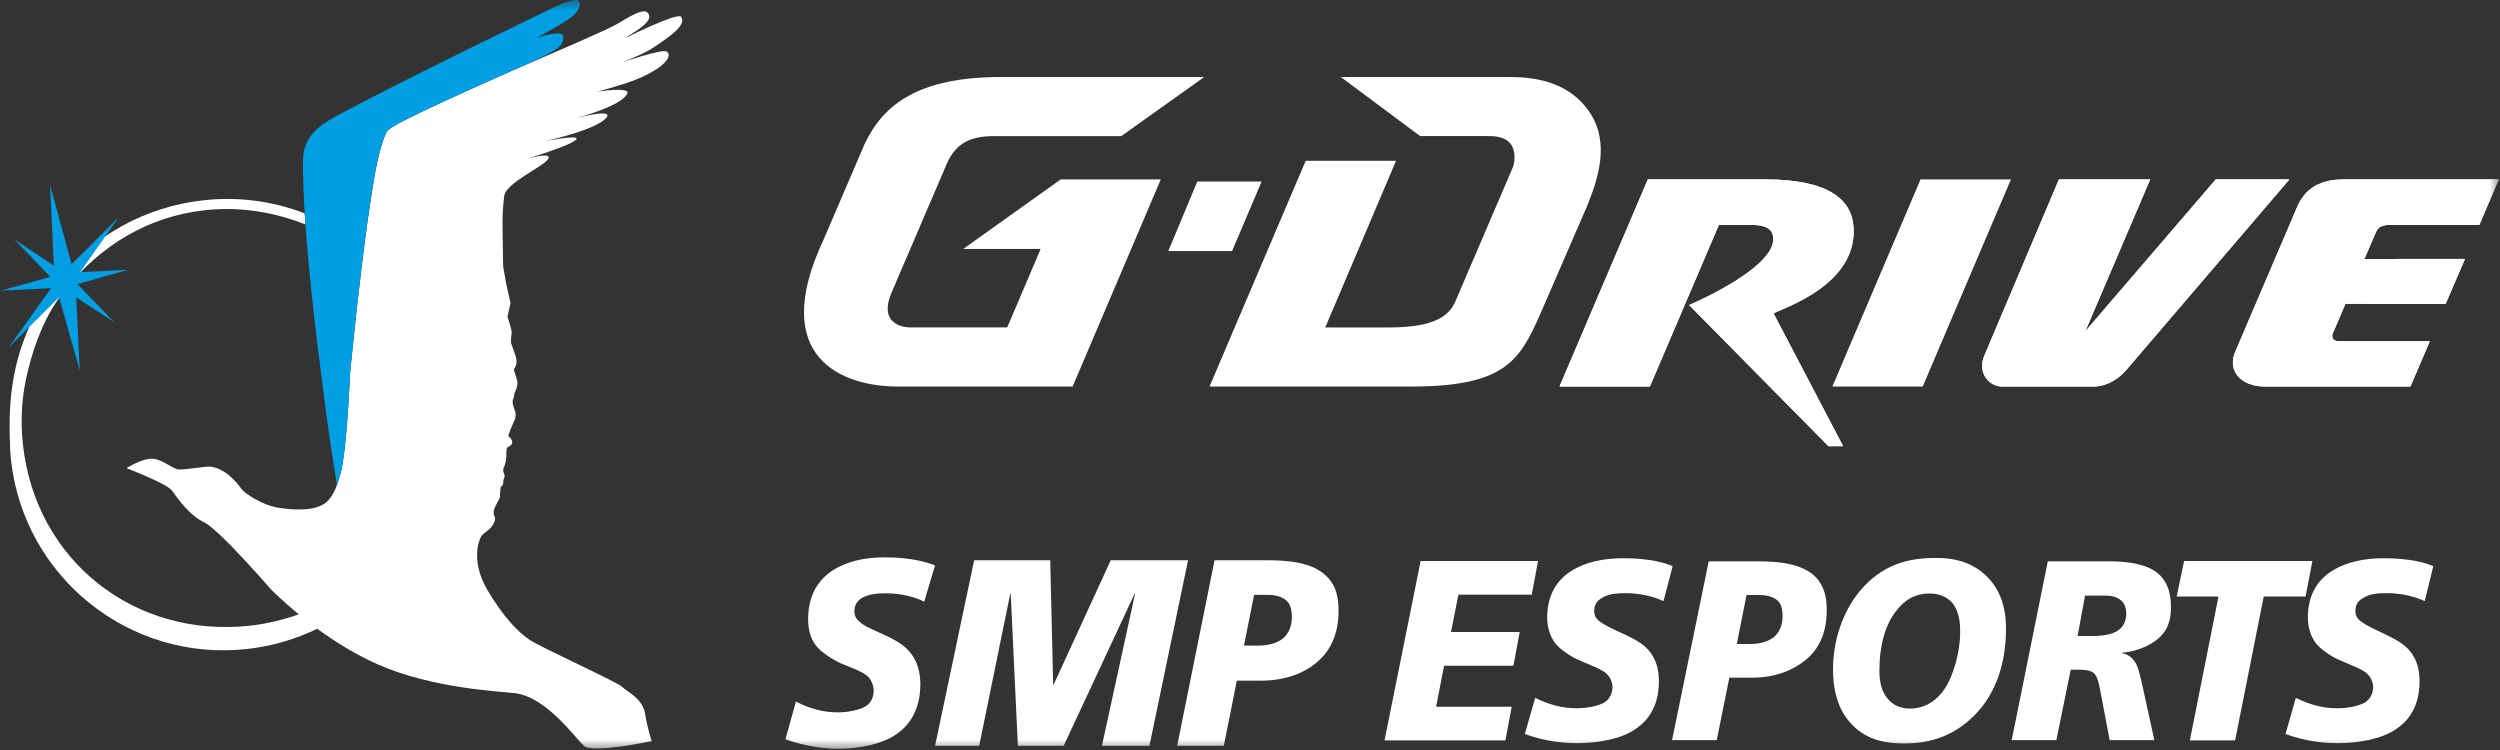 <svg width="120" height="36" viewBox="0 0 120 36" fill="none" xmlns="http://www.w3.org/2000/svg">
<rect x="0" y="0" width="120" height="36" fill="#333333" stroke="none"/>
<g clip-path="url(#clip0_1_102)">
<mask id="mask0_1_102" style="mask-type:luminance" maskUnits="userSpaceOnUse" x="0" y="0" width="120" height="36">
<path d="M120 0H0V36H120V0Z" fill="white"/>
</mask>
<g mask="url(#mask0_1_102)">
<path d="M32.686 0.802C32.501 0.588 30.019 1.824 30.019 1.824C30.05 1.8 30.092 1.772 30.133 1.745C30.619 1.434 31.394 0.989 31.103 0.629C30.961 0.451 30.63 0.528 29.684 1.117C29.242 1.393 26.915 2.384 24.511 3.425C22.529 4.305 18.929 5.902 18.607 6.266C18.598 6.279 18.589 6.287 18.581 6.3C18.547 6.356 18.514 6.426 18.483 6.498C18.36 6.783 18.234 7.221 18.112 7.77C18.106 7.788 18.102 7.804 18.099 7.821C18.091 7.854 18.084 7.891 18.077 7.924C17.931 8.654 17.799 9.543 17.655 10.532C17.232 13.526 16.797 17.985 16.797 17.985C16.797 17.985 16.687 21.019 16.407 22.467C16.354 22.743 16.292 22.936 16.24 23.073C16.222 23.145 16.198 23.215 16.173 23.287C16.173 23.287 16.169 23.292 16.169 23.294V23.292C16.074 23.561 15.944 23.814 15.763 24.012C15.207 24.636 13.841 24.436 13.466 24.387C12.582 24.279 11.717 23.648 11.598 23.481C11.485 23.313 10.873 22.478 10.091 22.399C9.86 22.377 8.913 22.547 8.602 22.538C8.291 22.527 7.858 22.079 7.367 22.024C6.868 21.962 6.072 22.472 6.072 22.472C6.072 22.472 8.022 23.215 8.262 23.554C8.501 23.889 9.085 24.738 9.797 25.07C10.506 25.401 12.99 28.271 12.99 28.271C12.99 28.271 13.497 28.798 14.34 29.486C13.603 29.749 12.827 29.938 12.023 30.03C6.469 30.653 1.725 26.92 1.104 21.369C0.965 20.148 1.05 18.942 1.342 17.785C1.686 16.391 2.211 15.053 3.136 13.896C4.823 11.777 7.132 10.389 9.82 10.092C11.463 9.906 13.129 10.164 14.662 10.775C14.649 10.598 14.638 10.42 14.627 10.242C13.091 9.65 11.422 9.424 9.738 9.617C6.976 9.928 4.499 11.293 2.771 13.466C1.538 15.003 0.792 16.817 0.565 18.729C0.523 18.995 0.516 19.185 0.488 19.533C0.437 20.183 0.455 21.418 0.529 22.093C1.159 27.724 6.234 31.783 11.869 31.15C13.071 31.016 14.203 30.679 15.225 30.18C16.043 30.774 17.029 31.402 18.101 31.876C20.751 33.057 24.001 33.183 24.727 33.273C26.244 33.472 27.601 35.412 28.025 35.798C28.44 36.183 31.283 35.572 31.283 35.572C31.283 35.572 31.078 34.991 30.961 34.244C30.84 33.5 30.026 33.163 29.869 32.972C29.71 32.78 26.052 31.113 25.467 30.742C24.887 30.374 24.152 29.605 23.385 28.305C22.631 26.999 22.949 26.025 23.078 25.78C23.213 25.536 23.503 25.485 23.676 25.163C23.855 24.835 23.712 24.809 23.696 24.645C23.68 24.477 23.743 24.36 23.899 24.072C24.056 23.79 23.99 23.814 23.99 23.814L24.025 23.461C24.058 23.107 24.025 23.461 24.091 23.34L24.155 23.215C24.155 23.215 24.14 23.049 24.208 22.928C24.272 22.809 24.129 22.683 24.155 22.538C24.184 22.394 24.221 22.413 24.276 22.132C24.322 21.843 24.297 21.985 24.307 21.675C24.322 21.369 24.395 21.51 24.55 21.336C24.694 21.154 24.395 20.93 24.395 20.93C24.395 20.93 24.416 20.794 24.663 20.247C24.91 19.694 24.663 20.247 24.733 20.024C24.806 19.795 24.647 19.604 24.614 19.381C24.581 19.147 24.64 19.231 24.687 18.945C24.735 18.66 24.687 18.945 24.779 18.684C24.866 18.419 24.83 18.292 24.83 18.292L24.663 17.732L24.753 17.571C24.843 17.405 24.751 17.091 24.751 17.091L24.523 16.448C24.523 16.448 24.532 16.138 24.559 15.993C24.583 15.845 24.36 15.203 24.36 15.203L24.505 14.547L24.292 13.598L24.152 12.787C24.152 12.787 24.127 11.566 24.126 11.094C24.116 10.62 24.116 10.049 24.202 9.406C24.281 8.768 26.121 7.99 26.319 7.618C26.512 7.256 25.205 7.646 25.205 7.646C25.205 7.646 27.514 6.961 27.671 6.674C27.79 6.456 26.161 6.774 26.161 6.774C26.79 6.635 28.453 6.223 29.022 5.735C29.661 5.162 27.903 5.603 27.619 5.68C27.906 5.601 29.843 5.072 30.11 4.49C30.264 4.153 28.664 4.397 28.664 4.397C29.465 4.19 30.42 3.906 31.003 3.61C32.155 3.031 32.221 2.594 31.991 2.471C31.757 2.347 29.855 2.993 29.855 2.993C29.811 3.006 29.788 3.015 29.755 3.028C29.809 3.008 29.855 2.993 29.855 2.993C30.405 2.779 31.01 2.519 31.36 2.283C32.095 1.796 33.002 1.185 32.686 0.802Z" fill="white"/>
<path d="M27.771 0.043C27.591 -0.163 26.414 0.435 26.414 0.435C26.414 0.435 19.235 3.892 16.074 5.61C15.392 5.979 14.548 6.559 14.543 7.672C14.528 11.247 15.229 16.51 15.584 19.281C15.94 22.052 16.18 23.202 16.171 23.293C16.182 23.198 16.312 22.951 16.407 22.466C16.687 21.02 16.796 17.983 16.796 17.983C16.796 17.983 17.23 13.525 17.654 10.531C17.943 8.538 18.192 6.927 18.589 6.288C18.845 5.878 24.638 3.386 25.649 2.913C26.882 2.34 27.019 2.189 27.045 1.775C27.069 1.365 25.753 1.823 25.753 1.823C25.753 1.823 26.887 1.207 27.301 0.915C27.718 0.627 27.951 0.252 27.771 0.043Z" fill="#009EE2"/>
<path d="M3.846 13.064L5.703 10.422L3.439 12.685L2.403 8.873L2.583 12.746L0.684 11.486L2.418 13.289L-0 13.956L2.451 13.833L0.422 16.67L2.835 14.269L3.83 17.79L3.658 14.274L5.483 15.466L3.722 13.637L6.148 12.947L3.846 13.064Z" fill="#009EE2"/>
<path d="M60.559 8.712H57.471L56.077 12.052H59.138L60.559 8.712Z" fill="white"/>
<path d="M92.186 8.611L87.954 18.553H92.29L96.525 8.611H92.186Z" fill="white"/>
<path d="M106.356 8.611L100.094 15.902L103.209 8.611H98.829L95.246 17.075C94.894 17.89 95.484 18.553 96.085 18.553H100.498C101.422 18.553 102.048 17.776 102.048 17.776L109.891 8.611H106.356Z" fill="white"/>
<path d="M106.356 8.611L100.094 15.902L103.209 8.611H98.829L95.246 17.075C94.894 17.89 95.484 18.553 96.085 18.553H100.498C101.422 18.553 102.048 17.776 102.048 17.776L109.891 8.611H106.356Z" fill="white"/>
<path d="M112.627 8.611C112.077 8.611 110.852 8.611 110.289 9.875L107.326 16.804C106.839 17.828 107.613 18.553 108.693 18.553H115.7L116.632 16.378H112.271C112.099 16.378 112.021 16.318 111.987 16.264C111.922 16.163 111.957 16.043 111.983 15.983L112.581 14.583L117.389 14.588L118.319 12.429L113.491 12.431L114.058 11.117C114.091 11.039 114.194 10.796 114.692 10.796H119.008L119.94 8.611H112.627Z" fill="white"/>
<path d="M112.627 8.611C112.077 8.611 110.852 8.611 110.289 9.875L107.326 16.804C106.839 17.828 107.613 18.553 108.693 18.553H115.7L116.632 16.378H112.271C112.099 16.378 112.021 16.318 111.987 16.264C111.922 16.163 111.957 16.043 111.983 15.983L112.581 14.583L117.389 14.588L118.319 12.429L113.491 12.431L114.058 11.117C114.091 11.039 114.194 10.796 114.692 10.796H119.008L119.94 8.611H112.627Z" fill="white"/>
<path d="M64.36 3.697L68.165 6.531H71.487C72.004 6.531 72.359 6.672 72.542 6.951C72.787 7.326 72.692 7.857 72.61 8.044L69.845 14.495C69.567 15.099 68.961 15.718 66.686 15.718H63.612L67.009 7.719H62.674L58.057 18.553H67.762C72.25 18.553 72.948 17.289 73.923 15.095L76.156 9.948C76.682 8.662 77.312 6.875 76.295 5.379C75.408 4.071 73.967 3.697 72.497 3.697H64.36Z" fill="white"/>
<path d="M79.096 8.611L74.857 18.553H79.195L82.509 10.796L84.037 10.798C84.71 10.786 84.986 10.975 85.073 11.217C85.62 12.724 81.077 14.642 81.077 14.642L87.766 21.417H88.47L85.13 15.042C85.676 14.753 89.116 13.664 88.973 10.938C88.905 9.596 87.797 8.611 84.741 8.611H79.096Z" fill="white"/>
<path d="M48.059 3.697C44.12 3.697 42.403 4.986 41.494 6.93L39.528 11.511C36.865 17.183 40.461 18.553 43.077 18.553H51.487L55.717 8.612H50.912L46.236 11.948H49.952L48.347 15.716H43.644C43.644 15.716 42.053 15.716 42.817 13.994L45.458 7.833C45.919 6.797 46.683 6.533 47.728 6.533H53.822L57.802 3.697H48.059Z" fill="white"/>
<path d="M79.096 8.611L74.857 18.553H79.195L82.502 10.796L84.037 10.798C84.71 10.786 84.986 10.975 85.073 11.217C85.62 12.724 81.077 14.642 81.077 14.642L87.766 21.417H88.47L85.13 15.042C85.676 14.753 89.116 13.664 88.973 10.938C88.905 9.596 87.797 8.611 84.741 8.611H79.096Z" fill="white"/>
<path d="M44.359 28.887C44.298 28.844 43.612 28.477 42.503 28.477C42.079 28.477 41.776 28.52 41.474 28.65C41.292 28.736 41.01 28.909 41.01 29.34C41.01 29.556 41.09 29.706 41.252 29.836C41.453 30.03 41.716 30.138 42.039 30.289L42.604 30.548C43.088 30.785 43.592 31.065 43.895 31.626C44.076 31.95 44.177 32.381 44.177 32.855C44.177 33.503 44.016 34.559 43.047 35.228C42.321 35.746 41.171 35.94 40.223 35.94C39.678 35.94 38.73 35.853 37.701 35.487L38.206 33.675C38.871 34.02 39.517 34.193 40.203 34.193C40.768 34.193 41.272 34.063 41.534 33.912C41.857 33.718 41.938 33.395 41.938 33.136C41.938 32.942 41.857 32.726 41.736 32.554C41.615 32.403 41.393 32.252 40.788 32.014L40.364 31.842C39.981 31.669 39.416 31.303 39.194 31.022C38.851 30.613 38.791 30.095 38.791 29.706C38.791 28.801 39.113 27.895 40.041 27.334C40.647 26.968 41.453 26.752 42.462 26.752C43.814 26.752 44.54 27.011 44.883 27.14L44.359 28.887Z" fill="white"/>
<path d="M50.411 26.892L50.552 32.866H50.572L53.316 26.892H57.028L55.172 35.8H52.892L54.486 28.488H54.466L51.056 35.8H48.858L48.514 28.488H48.494L47.001 35.8H44.883L46.759 26.892H50.411Z" fill="white"/>
<path d="M58.299 26.892H60.74C61.648 26.892 62.98 26.935 63.706 27.69C64.15 28.143 64.251 28.704 64.251 29.329C64.251 30.774 63.585 31.486 63.161 31.831C62.576 32.306 61.709 32.672 60.518 32.672H59.368L58.743 35.8H56.504L58.299 26.892ZM59.711 30.99H60.317C60.539 30.99 61.103 30.99 61.527 30.688C61.709 30.559 62.011 30.235 62.011 29.61C62.011 29.308 61.951 29.07 61.83 28.919C61.568 28.574 61.043 28.553 60.861 28.553H60.196L59.711 30.99Z" fill="white"/>
<path d="M68.19 26.928H73.826L73.523 28.545H70.004L69.647 30.337H72.946L72.644 31.954H69.317L68.932 33.923H72.561L72.259 35.54H66.458L68.19 26.928Z" fill="white"/>
<path d="M79.847 28.853C79.764 28.824 79.104 28.471 78.005 28.471C77.592 28.471 77.29 28.501 76.987 28.648C76.823 28.736 76.52 28.883 76.52 29.324C76.52 29.529 76.602 29.676 76.74 29.794C76.96 29.97 77.207 30.088 77.51 30.235L78.087 30.499C78.554 30.734 79.077 30.999 79.352 31.528C79.544 31.851 79.627 32.263 79.627 32.704C79.627 33.321 79.489 34.35 78.499 34.996C77.785 35.496 76.63 35.672 75.695 35.672C75.173 35.672 74.21 35.614 73.193 35.231L73.688 33.497C74.348 33.821 74.98 33.997 75.668 33.997C76.218 33.997 76.712 33.879 76.987 33.732C77.29 33.556 77.4 33.233 77.4 32.968C77.4 32.792 77.317 32.557 77.18 32.41C77.07 32.263 76.823 32.116 76.245 31.881L75.833 31.704C75.448 31.557 74.898 31.175 74.678 30.911C74.348 30.499 74.266 30 74.266 29.647C74.266 28.765 74.568 27.913 75.503 27.354C76.108 27.002 76.905 26.796 77.895 26.796C79.242 26.796 79.957 27.031 80.287 27.178L79.847 28.853Z" fill="white"/>
<path d="M82.019 26.943H84.328C85.208 26.943 86.473 27.002 87.16 27.707C87.573 28.148 87.683 28.677 87.683 29.294C87.683 30.705 87.05 31.381 86.638 31.704C86.088 32.145 85.263 32.527 84.108 32.527H83.009L82.404 35.525H80.259L82.019 26.943ZM83.366 30.911H83.944C84.163 30.911 84.686 30.911 85.098 30.617C85.263 30.499 85.566 30.176 85.566 29.588C85.566 29.294 85.511 29.059 85.401 28.912C85.153 28.589 84.631 28.559 84.466 28.559H83.834L83.366 30.911Z" fill="white"/>
<path d="M95.601 27.927C96.205 28.692 96.288 29.573 96.288 30.161C96.288 32.042 95.683 33.394 94.831 34.276C93.676 35.481 92.384 35.687 91.394 35.687C90.569 35.687 89.607 35.54 88.892 34.776C88.342 34.217 87.985 33.365 87.985 32.131C87.985 30.455 88.645 28.897 89.69 27.927C90.734 26.957 91.889 26.781 92.906 26.781C93.594 26.781 94.748 26.869 95.601 27.927ZM91.009 29.338C90.514 29.956 90.212 30.925 90.212 32.189C90.212 32.601 90.267 33.071 90.542 33.453C90.707 33.688 91.037 34.012 91.697 34.012C92.192 34.012 92.824 33.806 93.319 33.1C93.786 32.424 94.089 31.249 94.089 30.338C94.089 29.956 94.061 29.368 93.704 28.927C93.566 28.78 93.236 28.486 92.631 28.486C91.944 28.486 91.422 28.78 91.009 29.338Z" fill="white"/>
<path d="M98.295 26.943H101.209C102.666 26.943 103.243 27.266 103.519 27.472C104.123 27.942 104.206 28.647 104.206 29.147C104.206 29.794 104.041 30.323 103.491 30.734C102.913 31.175 102.144 31.322 101.869 31.322V31.352C102.171 31.41 102.419 31.616 102.556 31.91C102.611 32.028 102.694 32.263 102.831 32.88L103.408 35.525H101.264L100.851 33.35C100.769 32.939 100.714 32.527 100.521 32.322C100.329 32.145 99.999 32.145 99.615 32.145H99.394L98.707 35.525H96.562L98.295 26.943ZM99.725 30.529H100.412C101.154 30.529 101.456 30.382 101.621 30.294C102.006 30.058 102.061 29.676 102.061 29.441C102.061 29.059 101.869 28.853 101.814 28.824C101.566 28.589 101.154 28.589 101.072 28.589H100.082L99.725 30.529Z" fill="white"/>
<path d="M106.488 28.633H104.48L104.838 26.928H110.996L110.667 28.633H108.659L107.285 35.54H105.113L106.488 28.633Z" fill="white"/>
<path d="M116.385 28.853C116.303 28.824 115.643 28.471 114.543 28.471C114.131 28.471 113.828 28.501 113.526 28.648C113.361 28.736 113.059 28.883 113.059 29.324C113.059 29.529 113.14 29.676 113.279 29.794C113.498 29.97 113.746 30.088 114.048 30.235L114.597 30.499C115.066 30.734 115.588 30.999 115.863 31.528C116.055 31.851 116.138 32.263 116.138 32.704C116.138 33.321 116 34.35 115.01 34.996C114.295 35.496 113.14 35.672 112.206 35.672C111.684 35.672 110.722 35.614 109.704 35.231L110.2 33.497C110.859 33.821 111.492 33.997 112.179 33.997C112.728 33.997 113.224 33.879 113.498 33.732C113.8 33.556 113.911 33.233 113.911 32.968C113.911 32.792 113.828 32.557 113.691 32.41C113.581 32.263 113.333 32.116 112.756 31.881L112.343 31.704C111.959 31.557 111.409 31.175 111.189 30.911C110.859 30.499 110.777 30 110.777 29.647C110.777 28.765 111.079 27.913 112.014 27.354C112.618 27.002 113.416 26.796 114.406 26.796C115.752 26.796 116.467 27.031 116.798 27.178L116.385 28.853Z" fill="white"/>
</g>
</g>
<defs>
<clipPath id="clip0_1_102">
<rect width="120" height="36" fill="white"/>
</clipPath>
</defs>
</svg>
